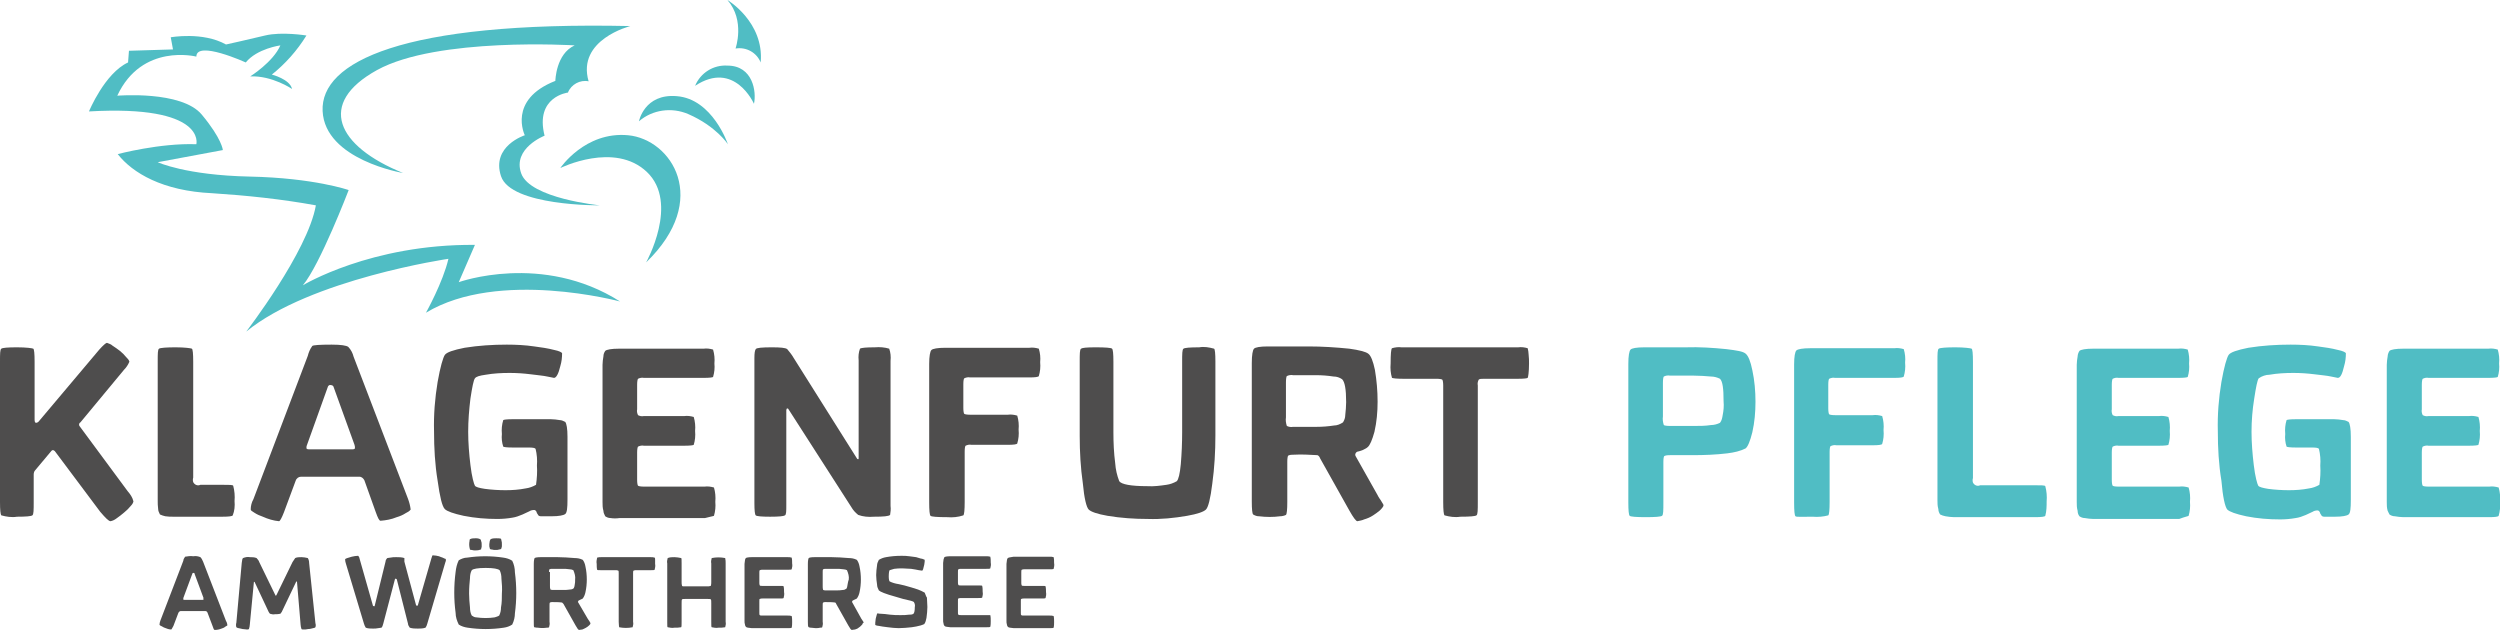 <?xml version="1.0" encoding="UTF-8"?>
<!-- Generator: Adobe Illustrator 28.3.0, SVG Export Plug-In . SVG Version: 6.00 Build 0)  -->
<svg xmlns="http://www.w3.org/2000/svg" xmlns:xlink="http://www.w3.org/1999/xlink" version="1.1" id="Ebene_1" x="0px" y="0px" viewBox="0 0 556.4 140.2" style="enable-background:new 0 0 556.4 140.2;" xml:space="preserve">
<style type="text/css">
	.st0{fill:#4E4D4D;}
	.st1{fill:#50BDC4;}
</style>
<path class="st0" d="M24.6,116c0.5-0.1,0.9-0.3,1.3-0.6c0.6-0.4,1.2-0.9,1.8-1.4c0.5-0.4,1-0.9,1.4-1.4c0.3-0.3,0.5-0.6,0.6-1  c-0.2-0.9-0.7-1.6-1.3-2.3L17.9,95.1c-0.2-0.2-0.3-0.4-0.3-0.6c0-0.2,0.1-0.4,0.3-0.5l9.7-11.7c0.5-0.5,0.9-1.1,1.2-1.8  c-0.1-0.4-0.4-0.7-0.7-1c-0.4-0.5-0.9-1-1.4-1.4c-0.5-0.4-1.1-0.8-1.7-1.2c-0.3-0.3-0.7-0.4-1.2-0.6c-0.2,0-0.8,0.5-1.7,1.5  L8.7,93.7c-0.2,0.3-0.5,0.4-0.7,0.4s-0.3-0.3-0.3-0.7V80.5c0-1.8-0.1-2.8-0.3-2.9s-1.5-0.3-3.6-0.3s-3.2,0.1-3.5,0.3S0,78.8,0,80.5  v31.2c0,1.8,0.1,2.8,0.3,3c1.1,0.3,2.3,0.5,3.5,0.3c2,0,3.1-0.1,3.4-0.3s0.3-1.2,0.3-3v-6.1c0-0.3,0.1-0.7,0.3-0.9l3.6-4.3  c0.2-0.3,0.5-0.3,0.8,0l10.1,13.5C23.5,115.3,24.2,116,24.6,116z"></path>
<path class="st0" d="M52.2,111.5c0.1-1.1,0-2.3-0.3-3.4c-0.1-0.2-0.9-0.2-2.3-0.2h-5c-0.6,0.3-1.3,0-1.6-0.6c-0.1-0.3-0.1-0.7,0-1  V80.5c0-1.8-0.1-2.8-0.3-2.9s-1.6-0.3-3.6-0.3s-3.4,0.1-3.7,0.3s-0.3,1.1-0.3,2.9v30.8c0,0.7,0,1.3,0.1,2c0,0.4,0.2,0.8,0.4,1.2  c0.4,0.2,0.8,0.3,1.2,0.4c0.6,0.1,1.2,0.1,1.8,0.1h10.9c1.4,0,2.2-0.1,2.3-0.3C52.2,113.7,52.3,112.6,52.2,111.5z"></path>
<path class="st0" d="M81.1,106.9l2.5,7c0.5,1.4,0.8,2,1.1,2c1.2-0.1,2.4-0.3,3.6-0.8c0.7-0.2,1.4-0.5,2-0.9c0.4-0.2,0.8-0.4,1.1-0.8  c-0.1-0.8-0.3-1.6-0.6-2.4L78.7,79.4c-0.2-0.8-0.6-1.6-1.2-2.2c-0.4-0.3-1.6-0.5-3.7-0.5c-2.6,0-4.1,0.1-4.3,0.3  c-0.5,0.7-0.8,1.4-1,2.2l-12.1,31.9c-0.4,0.7-0.6,1.5-0.6,2.3c0,0.2,0.3,0.4,0.8,0.7c0.6,0.4,1.3,0.7,1.9,0.9c1.1,0.5,2.4,0.9,3.6,1  c0.2,0,0.6-0.7,1.1-2l2.6-7c0.2-0.6,0.7-0.9,1.2-0.9H80C80.5,106.1,80.9,106.5,81.1,106.9z M79,99.8c-0.1,0.1-0.2,0.2-0.5,0.2h-9.8  c-0.3,0-0.4-0.1-0.5-0.2c0-0.2,0-0.5,0.1-0.7L73,86c0.1-0.2,0.4-0.4,0.6-0.3c0.2,0,0.5,0.1,0.6,0.3l4.7,13C79,99.3,79,99.5,79,99.8  L79,99.8z"></path>
<path class="st0" d="M116.3,114.5c0.5-0.2,1-0.5,1.5-0.7c0.3-0.2,0.7-0.3,1.1-0.3c0.2,0,0.5,0.2,0.6,0.7l0.2,0.3  c0.1,0.3,0.4,0.4,0.7,0.4h2.4c1.6,0,2.6-0.2,3-0.5s0.5-1.4,0.5-3.2V97.2c0-1.8-0.2-2.9-0.5-3.3c-0.4-0.2-0.8-0.4-1.2-0.4  c-0.7-0.1-1.3-0.2-2-0.2h-8.5c-1.3,0-2,0.1-2.1,0.2c-0.3,1-0.4,2-0.3,3.1c-0.1,0.9,0,1.9,0.3,2.8c0.1,0.1,0.8,0.2,2.1,0.2h3.6  c0.9,0,1.4,0.1,1.5,0.3c0.3,1.2,0.4,2.5,0.3,3.7c0.1,1.4,0,2.9-0.2,4.3c-0.7,0.4-1.5,0.7-2.3,0.8c-1.5,0.3-3,0.4-4.5,0.4  c-1.5,0-3.1-0.1-4.6-0.3c-1.3-0.2-2-0.4-2.2-0.7s-0.7-2-1-4.6c-0.3-2.5-0.5-5-0.5-7.4c0-2.5,0.2-4.9,0.5-7.4c0.4-2.6,0.7-4.1,1-4.5  s1-0.6,2.4-0.8c1.7-0.3,3.5-0.4,5.3-0.4c1.6,0,3.1,0.1,4.7,0.3c1.5,0.2,2.8,0.3,3.7,0.5l1.5,0.3c0.5,0,1-0.9,1.4-2.6  c0.3-1,0.4-1.9,0.4-2.9c-0.1-0.2-0.7-0.5-1.7-0.7c-1.5-0.4-3-0.6-4.5-0.8c-2-0.3-4.1-0.4-6.1-0.4c-3.1,0-6.3,0.2-9.4,0.7  c-2.5,0.5-4,1-4.4,1.6s-1,2.6-1.6,6c-0.6,3.6-0.9,7.3-0.8,11c0,3.7,0.2,7.4,0.8,11c0.5,3.6,1,5.7,1.6,6.3c0.5,0.5,1.9,1,4.2,1.5  c2.5,0.5,5,0.7,7.5,0.7c1.1,0,2.3-0.1,3.4-0.3C114.8,115.1,115.6,114.8,116.3,114.5z"></path>
<path class="st0" d="M158.9,114.8c0.3-1,0.4-2.1,0.3-3.1c0.1-1.1,0-2.2-0.3-3.2c-0.7-0.2-1.4-0.3-2.1-0.2h-13.5  c-0.7,0-1.2-0.1-1.3-0.2s-0.2-0.6-0.2-1.3v-6.1c0-0.7,0.1-1.2,0.2-1.3c0.4-0.2,0.9-0.3,1.3-0.2h9c1.3,0,2-0.1,2.1-0.2  c0.3-1,0.4-2,0.3-3.1c0.1-1,0-2.1-0.3-3.1c-0.7-0.2-1.4-0.3-2.1-0.2h-9c-0.5,0.1-0.9,0-1.3-0.2c-0.2-0.4-0.3-0.9-0.2-1.3v-5.5  c0-0.7,0.1-1.2,0.2-1.3c0.4-0.2,0.9-0.3,1.3-0.2h13.3c1.3,0,2-0.1,2.1-0.2c0.3-1,0.4-2,0.3-3c0.1-1,0-2.1-0.3-3.1  c-0.7-0.2-1.4-0.3-2.1-0.2h-18.8c-1.7,0-2.8,0.2-3.1,0.5c-0.2,0.3-0.4,0.7-0.4,1.2c-0.1,0.6-0.2,1.3-0.2,1.9v30.5c0,0.7,0,1.3,0.2,2  c0,0.4,0.2,0.8,0.4,1.2c0.3,0.2,0.7,0.4,1.2,0.4c0.6,0.1,1.3,0.1,2,0h19C158,115,158.7,114.9,158.9,114.8z"></path>
<path class="st0" d="M198.2,112.6V80.3c0.1-0.9,0-1.9-0.3-2.7c-1-0.3-2.1-0.4-3.2-0.3c-1.9,0-3,0.1-3.3,0.3  c-0.3,0.8-0.4,1.7-0.3,2.6v21.7c0,0.2,0,0.3-0.1,0.3s-0.2,0-0.3-0.2l-14.1-22.4c-0.4-0.7-0.9-1.3-1.4-1.9c-0.4-0.3-1.5-0.4-3.4-0.4  c-2.2,0-3.4,0.1-3.6,0.4s-0.3,0.9-0.3,2v32.3c0,1.6,0.1,2.5,0.3,2.7s1.3,0.3,3.2,0.3s3-0.1,3.3-0.3s0.3-0.9,0.3-2.4v-21  c0-0.2,0.1-0.4,0.2-0.4s0.2,0,0.3,0.2l14,21.8c0.4,0.7,0.9,1.2,1.5,1.7c1.1,0.4,2.3,0.5,3.5,0.4c2.1,0,3.3-0.1,3.6-0.4  C198.2,114,198.3,113.3,198.2,112.6z"></path>
<path class="st0" d="M214.4,114.7c0.2-0.2,0.3-1.2,0.3-3v-11.2c0-0.8,0.1-1.2,0.2-1.3c0.4-0.2,0.9-0.3,1.3-0.2h8.1  c1.3,0,2-0.1,2.1-0.3c0.3-1,0.4-2,0.3-3.1c0.1-1,0-2.1-0.3-3.1c-0.7-0.2-1.4-0.3-2.1-0.2h-8.4c-0.7,0-1.2-0.1-1.3-0.2  s-0.2-0.6-0.2-1.3v-5.3c0-0.8,0.1-1.2,0.2-1.3c0.4-0.2,0.9-0.3,1.3-0.2h13.2c1.3,0,2-0.1,2.1-0.3c0.3-1,0.4-2,0.3-3.1  c0.1-1,0-2-0.3-3c-0.7-0.2-1.4-0.3-2.1-0.2h-18.7c-1.7,0-2.8,0.2-3.1,0.5s-0.5,1.4-0.5,3.1v30.8c0,1.8,0.1,2.8,0.3,3  s1.5,0.3,3.7,0.3C212,115.2,213.2,115.1,214.4,114.7z"></path>
<path class="st0" d="M242.3,113.4c0.5,0.5,1.9,1,4.2,1.4c3,0.5,6,0.7,9,0.7c2.9,0.1,5.8-0.2,8.7-0.7c2.3-0.4,3.7-0.9,4.2-1.4  s1-2.4,1.4-5.7c0.5-3.6,0.7-7.2,0.7-10.8V80.5c0-1.8-0.1-2.8-0.3-2.9c-1.1-0.3-2.2-0.5-3.3-0.3c-2.1,0-3.2,0.1-3.5,0.3  s-0.3,1.2-0.3,2.9v15.7c0,2.4-0.1,4.7-0.3,7.1c-0.2,2.1-0.5,3.4-0.9,3.8c-0.7,0.4-1.5,0.7-2.3,0.8c-1.4,0.2-2.8,0.4-4.3,0.3  c-3.6,0-5.7-0.4-6.2-1.1c-0.5-1.3-0.8-2.6-0.9-4c-0.3-2.3-0.4-4.6-0.4-6.9V80.5c0-1.8-0.1-2.7-0.3-2.9s-1.5-0.3-3.6-0.3  s-3,0.1-3.3,0.3s-0.3,1.2-0.3,2.9V97c0,3.6,0.2,7.1,0.7,10.6C241.3,110.9,241.8,112.9,242.3,113.4z"></path>
<path class="st0" d="M280.2,114.9c1.6,0.2,3.2,0.2,4.7,0c0.4,0,0.9-0.1,1.3-0.3c0.2-0.2,0.3-1.2,0.3-2.9v-9c0-0.7,0.1-1.2,0.2-1.3  c0.4-0.2,0.8-0.2,1.2-0.2c1.8-0.1,3.5,0,5.3,0.1c0.3,0.1,0.5,0.4,0.6,0.7l6.5,11.6c0.9,1.6,1.5,2.4,1.8,2.4c0.5-0.1,1.1-0.2,1.5-0.4  c0.7-0.2,1.4-0.5,2-0.9c0.5-0.3,1-0.7,1.5-1.1c0.3-0.3,0.6-0.6,0.8-1c0-0.1,0-0.2,0-0.2c0-0.1-0.1-0.3-0.2-0.4  c-0.1-0.2-0.2-0.3-0.3-0.5s-0.2-0.3-0.4-0.6s-0.3-0.5-0.4-0.7l-4.9-8.7c-0.1-0.2-0.1-0.4,0-0.6c0.1-0.2,0.3-0.4,0.5-0.4l0.4-0.1  l0.6-0.2c0.2-0.1,0.4-0.2,0.6-0.3c0.2-0.1,0.4-0.2,0.6-0.4c0.5-0.4,1-1.6,1.5-3.4c0.5-2.2,0.7-4.4,0.7-6.7c0-2.4-0.2-4.7-0.6-7.1  c-0.4-1.9-0.9-3.2-1.5-3.6c-0.5-0.4-2-0.8-4.2-1.1c-3-0.3-6-0.5-9.1-0.5h-9c-1.8,0-2.8,0.2-3.1,0.5c-0.3,0.3-0.5,1.4-0.5,3.2v30.8  c0,1.7,0.1,2.7,0.3,2.9C279.4,114.8,279.8,114.9,280.2,114.9z M286.2,85.1c0-0.8,0.1-1.3,0.2-1.4c0.4-0.2,0.9-0.3,1.4-0.2h5.1  c1.3,0,2.6,0.1,3.9,0.3c0.7,0,1.3,0.2,1.9,0.6c0.6,0.6,0.9,2.2,0.9,5.1c0,1-0.1,1.9-0.2,2.9c0,0.6-0.2,1.1-0.5,1.6  c-0.6,0.4-1.3,0.7-2,0.7c-1.3,0.2-2.6,0.3-3.9,0.3h-5.2c-0.5,0.1-1,0-1.4-0.2c-0.2-0.6-0.3-1.3-0.2-1.9L286.2,85.1z"></path>
<path class="st0" d="M312.2,84.3h7.5c0.7,0,1.2,0.1,1.3,0.2s0.2,0.6,0.2,1.3v25.9c0,1.8,0.1,2.8,0.3,3c1.1,0.3,2.3,0.5,3.5,0.3  c2.1,0,3.3-0.1,3.6-0.3s0.3-1.2,0.3-3V85.8c-0.1-0.5,0-0.9,0.2-1.3c0.2-0.2,0.6-0.2,1.3-0.2h7.5c1.3,0,2-0.1,2.1-0.2  s0.3-1.3,0.3-3.2c0-0.6,0-1.3-0.1-2.1c0-0.4-0.1-0.9-0.2-1.3c-0.7-0.2-1.4-0.3-2.1-0.2h-26c-0.7-0.1-1.4,0-2.1,0.2  c-0.2,0.2-0.3,1.3-0.3,3.4c-0.1,1.1,0,2.2,0.3,3.2C310.1,84.2,310.8,84.3,312.2,84.3z"></path>
<path class="st0" d="M44.6,124c-0.5-0.2-1-0.3-1.6-0.2c-0.6-0.1-1.2,0-1.8,0.1c-0.2,0.3-0.4,0.6-0.4,0.9l-5.1,13.3  c-0.1,0.3-0.2,0.6-0.2,0.9c0,0.1,0.1,0.2,0.3,0.3c0.3,0.1,0.5,0.3,0.8,0.4c0.5,0.2,1,0.4,1.5,0.4c0.1,0,0.2-0.3,0.5-0.8l1.1-2.9  c0.1-0.2,0.3-0.4,0.5-0.4h5.5c0.2,0,0.4,0.1,0.5,0.4l1.1,2.9c0.2,0.6,0.3,0.9,0.5,0.9c0.5,0,1-0.1,1.5-0.3c0.3-0.1,0.6-0.2,0.8-0.4  c0.2-0.1,0.3-0.2,0.5-0.3c0-0.3-0.1-0.7-0.3-1l-5.1-13.2C45,124.6,44.9,124.3,44.6,124z M45.3,133.4c0,0.1-0.1,0.1-0.2,0.1h-4.1  c-0.1,0-0.2,0-0.2-0.1c0-0.1,0-0.2,0-0.3l2-5.4c0-0.1,0.1-0.2,0.3-0.2c0.1,0,0.2,0,0.2,0.2l2,5.4C45.2,133.2,45.3,133.3,45.3,133.4  L45.3,133.4z"></path>
<path class="st0" d="M68.5,124.2c-0.5-0.1-0.9-0.2-1.4-0.2c-0.5,0-1,0-1.4,0.2c-0.2,0.3-0.4,0.6-0.6,0.9l-3.6,7.4  c-0.1,0.1-0.2,0.1-0.2,0l-3.6-7.4c-0.1-0.3-0.3-0.6-0.6-0.9c-0.5-0.2-1-0.2-1.5-0.2c-0.5-0.1-1,0-1.5,0.2c-0.2,0.1-0.2,0.5-0.3,1.1  l-1.2,13.3c-0.1,0.3-0.1,0.7,0,1c0.2,0.1,0.3,0.2,0.5,0.2c0.3,0.1,0.6,0.1,0.9,0.2c0.4,0,0.7,0.1,0.9,0.1s0.4,0,0.5-0.1  c0.1-0.3,0.2-0.7,0.2-1l0.9-9.4c0,0,0-0.1,0-0.1c0,0,0.1,0,0.1,0c0,0,0.1,0,0.1,0.1l3.1,6.6c0.1,0.2,0.2,0.3,0.3,0.4  c0.4,0.1,0.7,0.2,1.1,0.1c0.4,0,0.8,0,1.2-0.1c0.1-0.1,0.2-0.3,0.3-0.4l3.2-6.7c0-0.1,0.1-0.1,0.1-0.1s0.1,0.1,0.1,0.1l0.8,9.5  c0,0.3,0.1,0.7,0.2,1c0.1,0.1,0.3,0.1,0.4,0.1c0.4,0,0.7,0,1.1-0.1c0.4,0,0.7-0.1,1.1-0.2c0.2,0,0.4-0.1,0.5-0.2  c0.1-0.3,0.1-0.6,0-0.9l-1.4-13.4C68.8,124.9,68.7,124.5,68.5,124.2z"></path>
<path class="st0" d="M98.5,124.1c-0.3-0.1-0.6-0.2-0.8-0.3c-0.4-0.1-0.9-0.2-1.3-0.2c-0.1,0-0.2,0-0.2,0.1c-0.1,0.2-0.1,0.4-0.2,0.6  l-3,10.4c0,0.1-0.1,0.1-0.2,0.1c-0.1,0-0.1,0-0.2-0.1L90,125c0-0.1,0-0.1,0-0.2s0-0.1,0-0.2s0-0.1,0-0.1c0,0,0-0.1,0-0.1v-0.1v-0.1  l0,0c-0.6-0.2-1.2-0.2-1.8-0.2c-0.5,0-0.9,0-1.3,0.1c-0.2,0-0.5,0.1-0.7,0.1c-0.2,0.2-0.4,0.5-0.4,0.8l-2.4,9.8  c0,0.1-0.1,0.2-0.2,0.1c0,0,0,0,0,0c-0.1,0-0.2,0-0.2-0.1l-2.9-10.2c-0.1-0.5-0.2-0.7-0.3-0.8s-0.1-0.1-0.1-0.1  c-0.5,0-0.9,0.1-1.4,0.2c-0.3,0.1-0.7,0.2-1,0.3c-0.2,0.1-0.4,0.1-0.5,0.3c0,0.3,0.1,0.7,0.2,1l4,13.3c0.1,0.3,0.2,0.6,0.4,0.9  c0.5,0.2,1.1,0.2,1.6,0.2c0.4,0,0.8,0,1.2-0.1c0.2,0,0.5-0.1,0.7-0.1c0.2-0.2,0.3-0.5,0.4-0.9l2.6-9.9c0-0.1,0.1-0.1,0.2-0.1  c0.1,0,0.1,0.1,0.2,0.1l2.5,9.9c0,0.3,0.2,0.6,0.4,0.9c0.6,0.2,1.2,0.2,1.8,0.2c0.6,0,1.1,0,1.7-0.2c0.2-0.3,0.3-0.5,0.4-0.9l4-13.6  c0.1-0.2,0.2-0.5,0.1-0.8C99.1,124.4,98.7,124.2,98.5,124.1z"></path>
<path class="st0" d="M105.8,119.8c-0.4,0-0.8,0-1.2,0.2c-0.1,0.1-0.1,0.3-0.1,0.4c-0.1,0.5-0.1,1,0,1.5c0,0.1,0.1,0.3,0.1,0.4  c0.1,0.1,0.3,0.1,0.4,0.1c0.3,0.1,0.5,0.1,0.8,0.1c0.6,0,1-0.1,1.2-0.2s0-0.1,0.1-0.2c0-0.1,0.1-0.3,0.1-0.4c0-0.2,0-0.4,0-0.5  c0-0.2,0-0.5-0.1-0.7c0-0.1-0.1-0.3-0.1-0.4C106.6,119.8,106.2,119.8,105.8,119.8z"></path>
<path class="st0" d="M104.1,139.7c1.3,0.2,2.7,0.3,4,0.3c1.3,0,2.7-0.1,4-0.3c0.7-0.1,1.3-0.3,1.9-0.7c0.4-0.8,0.6-1.7,0.6-2.5  c0.2-1.5,0.3-3,0.3-4.5c0-1.5-0.1-3.1-0.3-4.6c0-0.9-0.2-1.8-0.6-2.6c-0.6-0.4-1.3-0.6-2-0.7c-2.7-0.4-5.3-0.4-8,0  c-0.7,0-1.4,0.3-1.9,0.6c-0.4,0.8-0.6,1.7-0.7,2.6c-0.2,1.5-0.3,3.1-0.3,4.6c0,1.5,0.1,3,0.3,4.5c0,0.9,0.3,1.8,0.7,2.6  C102.7,139.4,103.4,139.6,104.1,139.7z M104.6,128.7c0-0.6,0.1-1.3,0.4-1.8c0.3-0.3,1.3-0.5,3.1-0.5s2.7,0.2,3.1,0.5  c0.3,0.6,0.4,1.2,0.4,1.9c0.1,1.1,0.2,2.2,0.1,3.3c0,1,0,2.1-0.2,3.1c0,0.6-0.1,1.2-0.4,1.8c-0.3,0.2-0.7,0.3-1,0.4  c-1.3,0.2-2.7,0.2-4.1,0c-0.4,0-0.7-0.2-1-0.4c-0.3-0.5-0.4-1.2-0.4-1.8c-0.1-1-0.2-2.1-0.2-3.1  C104.4,130.8,104.5,129.7,104.6,128.7z"></path>
<path class="st0" d="M110.4,119.8c-0.4,0-0.8,0-1.2,0.2c-0.1,0.1-0.1,0.2-0.2,0.4c0,0.2-0.1,0.5-0.1,0.7c0,0.2,0,0.4,0,0.5  c0,0.1,0.1,0.3,0.1,0.4c0,0.1,0,0.1,0.1,0.2c0.1,0.1,0.3,0.1,0.4,0.1c0.3,0.1,0.5,0.1,0.8,0.1c0.3,0,0.5,0,0.8-0.1  c0.1,0,0.3-0.1,0.4-0.1c0-0.1,0.1-0.1,0.1-0.2c0-0.1,0.1-0.3,0.1-0.4c0-0.2,0-0.4,0-0.5c0-0.3,0-0.5-0.1-0.8c0-0.2-0.1-0.3-0.1-0.4  C111.2,119.8,110.8,119.8,110.4,119.8z"></path>
<path class="st0" d="M119.7,139.7c0.7,0.1,1.3,0.1,2,0c0.2,0,0.4,0,0.5-0.1c0.1-0.4,0.2-0.8,0.1-1.2v-3.7c0-0.3,0-0.5,0.1-0.6  c0.2-0.1,0.3-0.1,0.5-0.1c0.7,0,1.5,0,2.2,0.1c0.1,0.1,0.2,0.2,0.3,0.3l2.7,4.8c0.4,0.7,0.6,1,0.8,1c0.2,0,0.4-0.1,0.7-0.1  c0.5-0.2,1.1-0.5,1.5-0.9c0.1-0.1,0.3-0.3,0.3-0.4c0,0,0-0.1,0-0.1c0-0.1,0-0.1-0.1-0.2l-0.1-0.2c0-0.1-0.1-0.1-0.2-0.3l-0.2-0.3  l-2.1-3.6c-0.1-0.1-0.1-0.2,0-0.3c0-0.1,0.1-0.2,0.2-0.2l0.2-0.1l0.2-0.1c0.1,0,0.2-0.1,0.2-0.1c0.1,0,0.2-0.1,0.2-0.1  c0.3-0.4,0.5-0.9,0.6-1.4c0.2-0.9,0.3-1.9,0.3-2.8c0-1-0.1-2-0.3-2.9c-0.1-0.6-0.3-1.1-0.6-1.5c-0.6-0.3-1.2-0.4-1.8-0.4  c-1.3-0.1-2.6-0.2-3.8-0.2h-3.8c-0.7,0-1.2,0.1-1.3,0.2c-0.1,0.1-0.2,0.6-0.2,1.3v12.9c0,0.7,0,1.1,0.1,1.2  C119.4,139.7,119.5,139.7,119.7,139.7z M122.2,127.3c0-0.3,0-0.5,0.1-0.6c0.2-0.1,0.4-0.1,0.6-0.1h2.2c0.6,0,1.1,0,1.7,0.1  c0.3,0,0.6,0.1,0.8,0.2c0.3,0.7,0.5,1.4,0.4,2.1c0,0.4,0,0.8-0.1,1.2c0,0.2-0.1,0.5-0.2,0.7c-0.2,0.2-0.5,0.3-0.8,0.3  c-0.5,0.1-1.1,0.1-1.6,0.1h-2.2c-0.2,0-0.4,0-0.6-0.1c-0.1-0.3-0.1-0.5-0.1-0.8V127.3z"></path>
<path class="st0" d="M137.8,139.6c1,0.2,2,0.2,3,0c0.1-0.4,0.2-0.8,0.1-1.2v-10.8c0-0.3,0-0.5,0.1-0.6c0.2-0.1,0.4-0.1,0.6-0.1h3.2  c0.5,0,0.8,0,0.9-0.1c0.1-0.4,0.2-0.9,0.1-1.3c0-0.2,0-0.6,0-0.9c0-0.2,0-0.4-0.1-0.5c-0.3-0.1-0.6-0.1-0.9-0.1h-11  c-0.3,0-0.6,0-0.9,0.1c-0.1,0.5-0.2,0.9-0.1,1.4c0,0.4,0,0.9,0.1,1.3c0,0.1,0.3,0.1,0.9,0.1h3.2c0.2,0,0.4,0,0.6,0.1  c0.1,0.1,0.1,0.2,0.1,0.6v10.8C137.7,139.1,137.8,139.5,137.8,139.6z"></path>
<path class="st0" d="M158.4,139.6c0.5,0.1,1,0.2,1.5,0.1c0.5,0,1,0,1.5-0.1c0.1-0.4,0.2-0.8,0.1-1.2v-13c0-0.4,0-0.8-0.1-1.2  c-1-0.2-2-0.2-3,0c-0.1,0.4-0.2,0.8-0.1,1.2v4.1c0,0.3,0,0.6-0.1,0.9c-0.3,0.1-0.6,0.1-0.9,0.1h-4.6c-0.2,0-0.4,0-0.6,0  c-0.1,0-0.2,0-0.3-0.1c-0.1-0.3-0.1-0.6-0.1-0.9v-4.1c0-0.8,0-1.2-0.1-1.2c-0.5-0.1-1-0.2-1.5-0.2c-0.5,0-1,0-1.5,0.2  c-0.1,0.4-0.2,0.8-0.1,1.2v13c0,0.8,0,1.2,0.1,1.2c0.5,0.1,1,0.2,1.5,0.1c0.5,0,1,0,1.5-0.1c0.1-0.1,0.1-0.5,0.1-1.2v-4.1  c0-0.5,0-0.8,0.1-0.9s0.3-0.1,0.9-0.1h4.6c0.5,0,0.8,0,0.9,0.1s0.1,0.4,0.1,0.9v4.1C158.3,139.1,158.3,139.6,158.4,139.6z"></path>
<path class="st0" d="M169.1,126.9c0.2-0.1,0.4-0.1,0.6-0.1h5.6c0.5,0,0.8,0,0.9-0.1c0.1-0.4,0.2-0.8,0.1-1.3c0-0.4,0-0.9-0.1-1.3  c-0.3-0.1-0.6-0.1-0.9-0.1h-8c-0.7,0-1.2,0.1-1.3,0.2c-0.1,0.1-0.2,0.3-0.2,0.5c0,0.3-0.1,0.5-0.1,0.8v12.7c0,0.3,0,0.5,0.1,0.8  c0,0.2,0.1,0.3,0.2,0.5c0.1,0.1,0.3,0.2,0.5,0.2c0.3,0,0.5,0.1,0.8,0.1h8c0.5,0,0.8,0,0.9-0.1c0.1-0.4,0.1-0.9,0.1-1.3  c0-0.4,0-0.9-0.1-1.3c-0.3-0.1-0.6-0.1-0.9-0.1h-5.6c-0.3,0-0.5,0-0.6-0.1s-0.1-0.2-0.1-0.5v-2.6c0-0.3,0-0.5,0.1-0.5  c0.2-0.1,0.4-0.1,0.6-0.1h3.8c0.5,0,0.8,0,0.9-0.1c0.1-0.4,0.2-0.9,0.1-1.3c0-0.4,0-0.9-0.1-1.3c0-0.1-0.3-0.1-0.9-0.1h-3.8  c-0.3,0-0.5,0-0.6-0.1c-0.1-0.2-0.1-0.4-0.1-0.6v-2.3C169,127.2,169,127,169.1,126.9z"></path>
<path class="st0" d="M192.2,138.5c0-0.1-0.1-0.1-0.1-0.2l-0.2-0.3l-0.2-0.3l-2-3.6c-0.1-0.1-0.1-0.2,0-0.3c0-0.1,0.1-0.2,0.2-0.2  l0.2-0.1l0.2-0.1c0.1,0,0.2-0.1,0.2-0.1c0.1,0,0.2-0.1,0.2-0.1c0.3-0.4,0.5-0.9,0.6-1.4c0.2-0.9,0.3-1.9,0.3-2.8c0-1-0.1-2-0.3-2.9  c-0.1-0.6-0.3-1.1-0.6-1.5c-0.6-0.3-1.2-0.4-1.8-0.4c-1.3-0.1-2.6-0.2-3.8-0.2h-3.8c-0.8,0-1.2,0.1-1.3,0.2  c-0.1,0.1-0.2,0.6-0.2,1.3v12.9c0,0.7,0,1.1,0.2,1.2c0.2,0.1,0.4,0.1,0.5,0.1c0.3,0,0.7,0.1,1,0.1c0.3,0,0.7,0,1-0.1  c0.2,0,0.4,0,0.5-0.1c0.1-0.4,0.2-0.8,0.1-1.2v-3.7c0-0.3,0-0.5,0.1-0.6c0.2-0.1,0.3-0.1,0.5-0.1c0.7,0,1.5,0,2.2,0.1  c0.1,0.1,0.2,0.2,0.2,0.3l2.7,4.8c0.4,0.7,0.6,1,0.8,1c0.2,0,0.4-0.1,0.7-0.1c0.3-0.1,0.6-0.2,0.8-0.4c0.2-0.1,0.4-0.3,0.6-0.5  c0.1-0.1,0.3-0.3,0.3-0.4c0,0,0-0.1,0-0.1C192.3,138.6,192.2,138.5,192.2,138.5z M188.6,130.3c0,0.2-0.1,0.5-0.2,0.7  c-0.3,0.2-0.5,0.3-0.8,0.3c-0.5,0.1-1.1,0.1-1.6,0.1h-2.2c-0.2,0-0.4,0-0.6-0.1c-0.1-0.3-0.1-0.5-0.1-0.8v-3.2c0-0.3,0-0.5,0.1-0.6  c0.2-0.1,0.4-0.1,0.6-0.1h2.2c0.6,0,1.1,0,1.7,0.1c0.3,0,0.6,0.1,0.8,0.2c0.3,0.7,0.5,1.4,0.4,2.1  C188.7,129.5,188.7,129.9,188.6,130.3z"></path>
<path class="st0" d="M205.8,131.9c-0.5-0.3-1-0.5-1.5-0.7c-0.9-0.3-1.9-0.6-3-0.9L200,130c-0.7-0.1-1.4-0.3-2-0.6  c-0.1-0.1-0.2-0.5-0.2-1.1c0-0.8,0.1-1.3,0.2-1.4c0.3-0.1,0.6-0.2,1-0.3c0.6-0.1,1.2-0.1,1.9-0.1c0.6,0,1.3,0.1,1.9,0.1  c0.7,0.1,1.2,0.2,1.7,0.3l0.7,0.1c0.2,0,0.3-0.4,0.5-1.3c0-0.2,0.1-0.5,0.1-0.7c0-0.1,0-0.3,0-0.4c0,0-0.1-0.1-0.2-0.1  c-0.2-0.1-0.5-0.2-0.7-0.2c-0.3-0.1-0.7-0.2-1-0.3c-0.5-0.1-1-0.1-1.5-0.2c-0.6-0.1-1.2-0.1-1.8-0.1c-1.2,0-2.3,0.1-3.4,0.3  c-0.6,0.1-1.1,0.3-1.6,0.6c-0.2,0.4-0.4,0.8-0.4,1.2c-0.1,0.7-0.2,1.5-0.2,2.2c0,0.7,0.1,1.4,0.2,2.1c0,0.5,0.2,0.9,0.4,1.3  c0.3,0.3,1.5,0.8,3.7,1.4c0.4,0.1,1,0.3,1.7,0.5l1.7,0.4c0.2,0.1,0.5,0.1,0.7,0.3c0.2,0.3,0.3,0.8,0.2,1.1c0,0.8-0.1,1.3-0.3,1.5  c-0.3,0.2-0.6,0.2-1,0.2c-0.6,0.1-1.2,0.1-1.9,0.1c-0.8,0-1.5,0-2.3-0.1c-0.8-0.1-1.5-0.2-2-0.2s-0.7-0.1-0.8-0.1s-0.2,0.4-0.4,1.2  c0,0.3-0.1,0.6-0.1,0.9s0,0.5,0,0.5c0.2,0.1,0.5,0.2,0.8,0.2c0.5,0.1,1.1,0.2,2,0.3c0.8,0.1,1.6,0.2,2.4,0.2c1,0,1.9-0.1,2.9-0.2  c0.7-0.1,1.3-0.2,2-0.4c0.3-0.1,0.6-0.2,0.8-0.3c0.3-0.4,0.4-0.9,0.5-1.4c0.1-0.8,0.2-1.6,0.2-2.4c0-0.7-0.1-1.4-0.1-2.1  C206.1,132.8,206,132.3,205.8,131.9z"></path>
<path class="st0" d="M219.6,136.9h-5.7c-0.3,0-0.5,0-0.6-0.1s-0.1-0.2-0.1-0.5v-2.6c0-0.3,0-0.5,0.1-0.5c0.2-0.1,0.4-0.1,0.6-0.1  h3.8c0.5,0,0.8,0,0.9-0.1c0.1-0.4,0.2-0.8,0.1-1.3c0-0.4,0-0.9-0.1-1.3c0-0.1-0.3-0.1-0.9-0.1h-3.8c-0.3,0-0.5,0-0.6-0.1  c-0.1-0.2-0.1-0.4-0.1-0.6v-2.3c0-0.3,0-0.5,0.1-0.6c0.2-0.1,0.4-0.1,0.6-0.1h5.6c0.5,0,0.8,0,0.9-0.1c0.1-0.4,0.2-0.8,0.1-1.3  c0-0.4,0-0.9-0.1-1.3c-0.3-0.1-0.6-0.1-0.9-0.1h-8c-0.7,0-1.2,0.1-1.3,0.2c-0.1,0.1-0.1,0.3-0.2,0.5c0,0.3-0.1,0.5-0.1,0.8v12.7  c0,0.3,0,0.5,0.1,0.8c0,0.2,0.1,0.3,0.2,0.5c0.1,0.1,0.3,0.2,0.5,0.2c0.3,0,0.5,0.1,0.8,0.1h8c0.5,0,0.8,0,0.9-0.1  c0.1-0.4,0.1-0.9,0.1-1.3c0-0.4,0-0.9-0.1-1.3C220.2,136.9,219.9,136.9,219.6,136.9z"></path>
<path class="st0" d="M224.3,124.2c-0.1,0.1-0.2,0.3-0.2,0.5c0,0.3-0.1,0.5-0.1,0.8v12.7c0,0.3,0,0.5,0.1,0.8c0,0.2,0.1,0.3,0.2,0.5  c0.1,0.1,0.3,0.2,0.5,0.2c0.3,0,0.5,0.1,0.8,0.1h8c0.5,0,0.8,0,0.9-0.1c0.1-0.4,0.1-0.9,0.1-1.3c0-0.4,0-0.9-0.1-1.3  c-0.3-0.1-0.6-0.1-0.9-0.1h-5.7c-0.3,0-0.5,0-0.6-0.1s-0.1-0.2-0.1-0.5v-2.6c0-0.3,0-0.5,0.1-0.5c0.2-0.1,0.4-0.1,0.6-0.1h3.9  c0.5,0,0.8,0,0.9-0.1c0.1-0.4,0.2-0.8,0.1-1.3c0-0.4,0-0.9-0.1-1.3c0-0.1-0.3-0.1-0.9-0.1h-3.8c-0.3,0-0.5,0-0.6-0.1  c-0.1-0.2-0.1-0.4-0.1-0.6v-2.3c0-0.3,0-0.5,0.1-0.6c0.2-0.1,0.4-0.1,0.6-0.1h5.6c0.5,0,0.8,0,0.9-0.1c0.1-0.4,0.2-0.8,0.1-1.3  c0-0.4,0-0.9-0.1-1.3c-0.3-0.1-0.6-0.1-0.9-0.1h-8C224.9,124,224.4,124.1,224.3,124.2z"></path>
<path class="st1" d="M388.5,99.8c0.5-0.4,1-1.6,1.5-3.6c0.5-2.2,0.7-4.5,0.7-6.8c0-2.3-0.2-4.7-0.7-7c-0.4-2-0.9-3.2-1.5-3.7  s-1.9-0.7-4.3-1c-3-0.3-6-0.5-9-0.4h-9.2c-1.8,0-2.8,0.2-3.1,0.5c-0.3,0.3-0.5,1.4-0.5,3.2v30.8c0,1.8,0.1,2.8,0.3,3  s1.5,0.3,3.6,0.3s3.3-0.1,3.6-0.3s0.3-1.2,0.3-3v-9c0-0.8,0.1-1.2,0.2-1.3c0.4-0.2,0.9-0.2,1.3-0.2h5c2.6,0,5.2-0.1,7.7-0.4  C386,100.7,387.3,100.4,388.5,99.8z M383.4,92.4c-0.1,0.6-0.2,1.2-0.6,1.7c-0.6,0.3-1.3,0.5-2,0.5c-1.3,0.2-2.5,0.2-3.8,0.2h-5.3  c-0.8,0-1.3-0.1-1.4-0.2c-0.2-0.6-0.3-1.3-0.2-1.9v-7.5c0-0.8,0.1-1.3,0.2-1.4c0.4-0.2,0.9-0.3,1.4-0.2h5.3c1.3,0,2.6,0.1,3.8,0.2  c0.7,0,1.4,0.2,2,0.5c0.6,0.6,0.8,2.2,0.8,5C383.7,90.4,383.6,91.4,383.4,92.4z"></path>
<path class="st1" d="M403.4,115c1.2,0.1,2.4,0,3.5-0.3c0.2-0.2,0.3-1.2,0.3-3v-11.1c0-0.8,0.1-1.2,0.2-1.3c0.4-0.2,0.9-0.3,1.3-0.2  h8.1c1.3,0,2-0.1,2.1-0.3c0.3-1,0.4-2,0.3-3.1c0.1-1,0-2.1-0.3-3.1c-0.7-0.2-1.4-0.3-2.1-0.2h-8.4c-0.7,0-1.2-0.1-1.3-0.2  s-0.2-0.6-0.2-1.3v-5.3c0-0.8,0.1-1.2,0.2-1.3c0.4-0.2,0.9-0.3,1.3-0.2h13.2c1.3,0,2-0.1,2.1-0.3c0.3-1,0.4-2,0.3-3.1  c0.1-1,0-2-0.3-3c-0.7-0.2-1.4-0.3-2.1-0.2h-18.7c-1.7,0-2.8,0.2-3.1,0.5s-0.5,1.4-0.5,3.1v30.8c0,1.8,0.1,2.8,0.3,3  S401.2,115,403.4,115z"></path>
<path class="st1" d="M431.8,114.5c0.4,0.2,0.7,0.3,1.2,0.4c0.6,0.1,1.3,0.2,1.9,0.2h18c1.4,0,2.2-0.1,2.3-0.3  c0.3-1.1,0.3-2.2,0.3-3.2c0.1-1.1,0-2.3-0.3-3.4c-0.1-0.2-0.9-0.2-2.3-0.2h-12.2c-0.6,0.3-1.3,0-1.6-0.6c-0.1-0.3-0.1-0.7,0-1V80.5  c0-1.8-0.1-2.8-0.3-2.9s-1.6-0.3-3.6-0.3s-3.4,0.1-3.7,0.3s-0.3,1.1-0.3,2.9v30.8c0,0.7,0,1.3,0.2,2  C431.4,113.8,431.6,114.2,431.8,114.5z"></path>
<path class="st1" d="M487.1,114.8c0.3-1,0.4-2.1,0.3-3.1c0.1-1.1,0-2.2-0.3-3.2c-0.7-0.2-1.4-0.3-2.1-0.2h-13.5  c-0.8,0-1.2-0.1-1.3-0.2s-0.2-0.6-0.2-1.3v-6.1c0-0.7,0.1-1.2,0.2-1.3c0.4-0.2,0.9-0.3,1.3-0.2h9c1.3,0,2-0.1,2.1-0.2  c0.3-1,0.4-2,0.3-3.1c0.1-1,0-2.1-0.3-3.1c-0.7-0.2-1.4-0.3-2.1-0.2h-9c-0.5,0.1-0.9,0-1.3-0.2c-0.2-0.4-0.3-0.9-0.2-1.3v-5.5  c0-0.7,0.1-1.2,0.2-1.3c0.4-0.2,0.9-0.3,1.3-0.2h13.3c1.3,0,2-0.1,2.1-0.2c0.3-1,0.4-2,0.3-3c0.1-1,0-2.1-0.3-3.1  c-0.7-0.2-1.4-0.3-2.1-0.2h-18.9c-1.7,0-2.8,0.2-3.1,0.5c-0.2,0.3-0.4,0.8-0.4,1.2c-0.1,0.6-0.2,1.3-0.2,1.9v30.5c0,0.7,0,1.3,0.2,2  c0,0.4,0.1,0.8,0.4,1.2c0.3,0.2,0.7,0.4,1.2,0.4c0.6,0.1,1.3,0.2,1.9,0.2H485C486.3,115,487,114.9,487.1,114.8z"></path>
<path class="st1" d="M495.7,113.4c0.5,0.5,1.9,1,4.2,1.5c2.5,0.5,5,0.7,7.6,0.7c1.1,0,2.3-0.1,3.4-0.3c0.8-0.1,1.6-0.4,2.3-0.7  c0.5-0.2,1-0.5,1.5-0.7c0.3-0.2,0.7-0.3,1.1-0.3c0.2,0,0.5,0.2,0.6,0.7l0.2,0.3c0.1,0.3,0.4,0.4,0.7,0.4h2.4c1.6,0,2.6-0.2,3-0.5  s0.5-1.4,0.5-3.2V97.2c0-1.8-0.2-2.9-0.5-3.3c-0.4-0.2-0.8-0.4-1.2-0.4c-0.7-0.1-1.3-0.2-2-0.2h-8.5c-1.3,0-2,0.1-2.1,0.2  c-0.3,1-0.4,2-0.3,3.1c-0.1,0.9,0,1.9,0.3,2.8c0.1,0.1,0.8,0.2,2.1,0.2h3.6c0.9,0,1.4,0.1,1.5,0.3c0.3,1.2,0.4,2.5,0.3,3.7  c0.1,1.5,0,2.9-0.2,4.3c-0.7,0.4-1.5,0.7-2.3,0.8c-1.5,0.3-3,0.4-4.5,0.4c-1.5,0-3.1-0.1-4.6-0.3c-1.2-0.2-2-0.4-2.2-0.7  s-0.7-2-1-4.6c-0.3-2.5-0.5-5-0.5-7.4c0-2.5,0.2-4.9,0.6-7.4c0.4-2.6,0.7-4.1,1-4.5c0.7-0.5,1.6-0.8,2.4-0.8  c1.7-0.3,3.5-0.4,5.3-0.4c1.6,0,3.1,0.1,4.7,0.3c1.6,0.2,2.8,0.3,3.7,0.5s1.4,0.3,1.5,0.3c0.6,0,1-0.9,1.4-2.6  c0.3-1,0.4-1.9,0.4-2.9c-0.1-0.2-0.7-0.5-1.7-0.7c-1.5-0.4-3-0.6-4.5-0.8c-2-0.3-4.1-0.4-6.1-0.4c-3.1,0-6.3,0.2-9.4,0.7  c-2.5,0.5-4,1-4.4,1.6s-1,2.6-1.6,6c-0.6,3.6-0.9,7.3-0.8,11c0,3.7,0.2,7.4,0.8,11C494.7,110.6,495.2,112.8,495.7,113.4z"></path>
<path class="st1" d="M531.8,114.5c0.3,0.2,0.7,0.4,1.2,0.4c0.6,0.1,1.3,0.2,1.9,0.2H554c1.3,0,2-0.1,2.1-0.3c0.3-1,0.4-2.1,0.3-3.1  c0.1-1.1,0-2.2-0.3-3.2c-0.7-0.2-1.4-0.3-2.1-0.2h-13.5c-0.8,0-1.2-0.1-1.3-0.2s-0.2-0.6-0.2-1.3v-6.1c0-0.7,0.1-1.2,0.2-1.3  c0.4-0.2,0.9-0.3,1.3-0.2h9c1.3,0,2-0.1,2.1-0.2c0.3-1,0.4-2,0.3-3.1c0.1-1,0-2.1-0.3-3.1c-0.7-0.2-1.4-0.3-2.1-0.2h-9  c-0.5,0.1-0.9,0-1.3-0.2c-0.2-0.4-0.3-0.9-0.2-1.3v-5.5c0-0.7,0.1-1.2,0.2-1.3c0.4-0.2,0.9-0.3,1.3-0.2h13.3c1.3,0,2-0.1,2.1-0.2  c0.3-1,0.4-2,0.3-3c0.1-1,0-2.1-0.3-3.1c-0.7-0.2-1.4-0.3-2.1-0.2h-18.9c-1.7,0-2.8,0.2-3.1,0.5c-0.2,0.3-0.4,0.8-0.4,1.2  c-0.1,0.6-0.2,1.3-0.2,1.9v30.5c0,0.7,0,1.3,0.2,2C531.5,113.8,531.6,114.2,531.8,114.5z"></path>
<path class="st1" d="M139.8,30.1c-9.6-0.9-15.1,7.3-15.1,7.3s12.1-6,19.3,0.9s-0.2,20.1-0.2,20.1C158.3,44.4,149.4,31,139.8,30.1z"></path>
<path class="st1" d="M153.2,25.4c6.2,2.7,8.8,6.7,8.8,6.7s-3.4-10.1-11.4-10.7c-7.2-0.6-8.4,5.6-8.4,5.6  C145.2,24.4,149.5,23.8,153.2,25.4z"></path>
<path class="st1" d="M167.8,23.1c0.6-2.6-0.2-8.5-5.9-8.5c-3.1-0.2-6,1.6-7.2,4.5C163.5,13.3,167.8,23.1,167.8,23.1z"></path>
<path class="st1" d="M163.7,10.8c2.4-0.4,4.7,0.9,5.6,3.1c0.8-9-7.4-13.9-7.4-13.9C165.9,4.6,163.7,10.8,163.7,10.8z"></path>
<path class="st1" d="M89.7,38.5c-14.8-6-19.2-15.5-5.8-22.9s44-5.5,44-5.5c-4.2,1.9-4.3,7.9-4.3,7.9c-10.7,4.2-6.8,12.1-6.8,12.1  s-7.5,2.4-5.3,9.1s22,6.5,22,6.5s-15.5-1.5-17.5-7.1s5.2-8.4,5.2-8.4c-2.2-8.7,5.2-9.6,5.2-9.6c0.7-1.8,2.7-2.9,4.6-2.5  c-2.7-9.3,9.3-12.3,9.3-12.3c-50.8-1.1-69,8-68.5,18.9S89.7,38.5,89.7,38.5z"></path>
<path class="st1" d="M43.7,32.1c-8.1-0.3-17.5,2.2-17.5,2.2c3.3,4.2,10,8.2,21,8.7c7.7,0.5,15.4,1.3,23.1,2.7  C68.5,56,54.8,73.8,54.8,73.8c14.3-11.7,45-16.2,45-16.2c-1.2,5.2-5,12-5,12c16.2-9.8,43.2-2.5,43.2-2.5c-17.3-11-35.9-4.3-35.9-4.3  l3.6-8.3c-23.2-0.2-38.3,9-38.3,9c3.8-4.5,10.2-21.2,10.2-21.2s-7.7-2.7-22-3s-20.5-3.2-20.5-3.2l14.5-2.7c0,0-0.2-2.5-4.7-7.9  s-18.8-4.2-18.8-4.2c5.5-11.8,17.6-8.7,17.6-8.7c0-3.7,11,1.3,11,1.3c2.5-3.1,7.7-3.8,7.7-3.8c-1.6,3.7-6.7,6.9-6.7,6.9  c4.9-0.2,9.3,2.8,9.3,2.8c-0.5-2.2-4.5-3.2-4.5-3.2c3-2.4,5.6-5.3,7.7-8.7c0,0-5.5-0.9-9.2,0s-8.7,2-8.7,2C45.1,7,38,8.3,38,8.3  l0.5,2.7l-9.8,0.3l-0.2,2.6c-5.2,2.4-8.7,10.9-8.7,10.9C46,23.3,43.7,32.1,43.7,32.1z"></path>
</svg>
